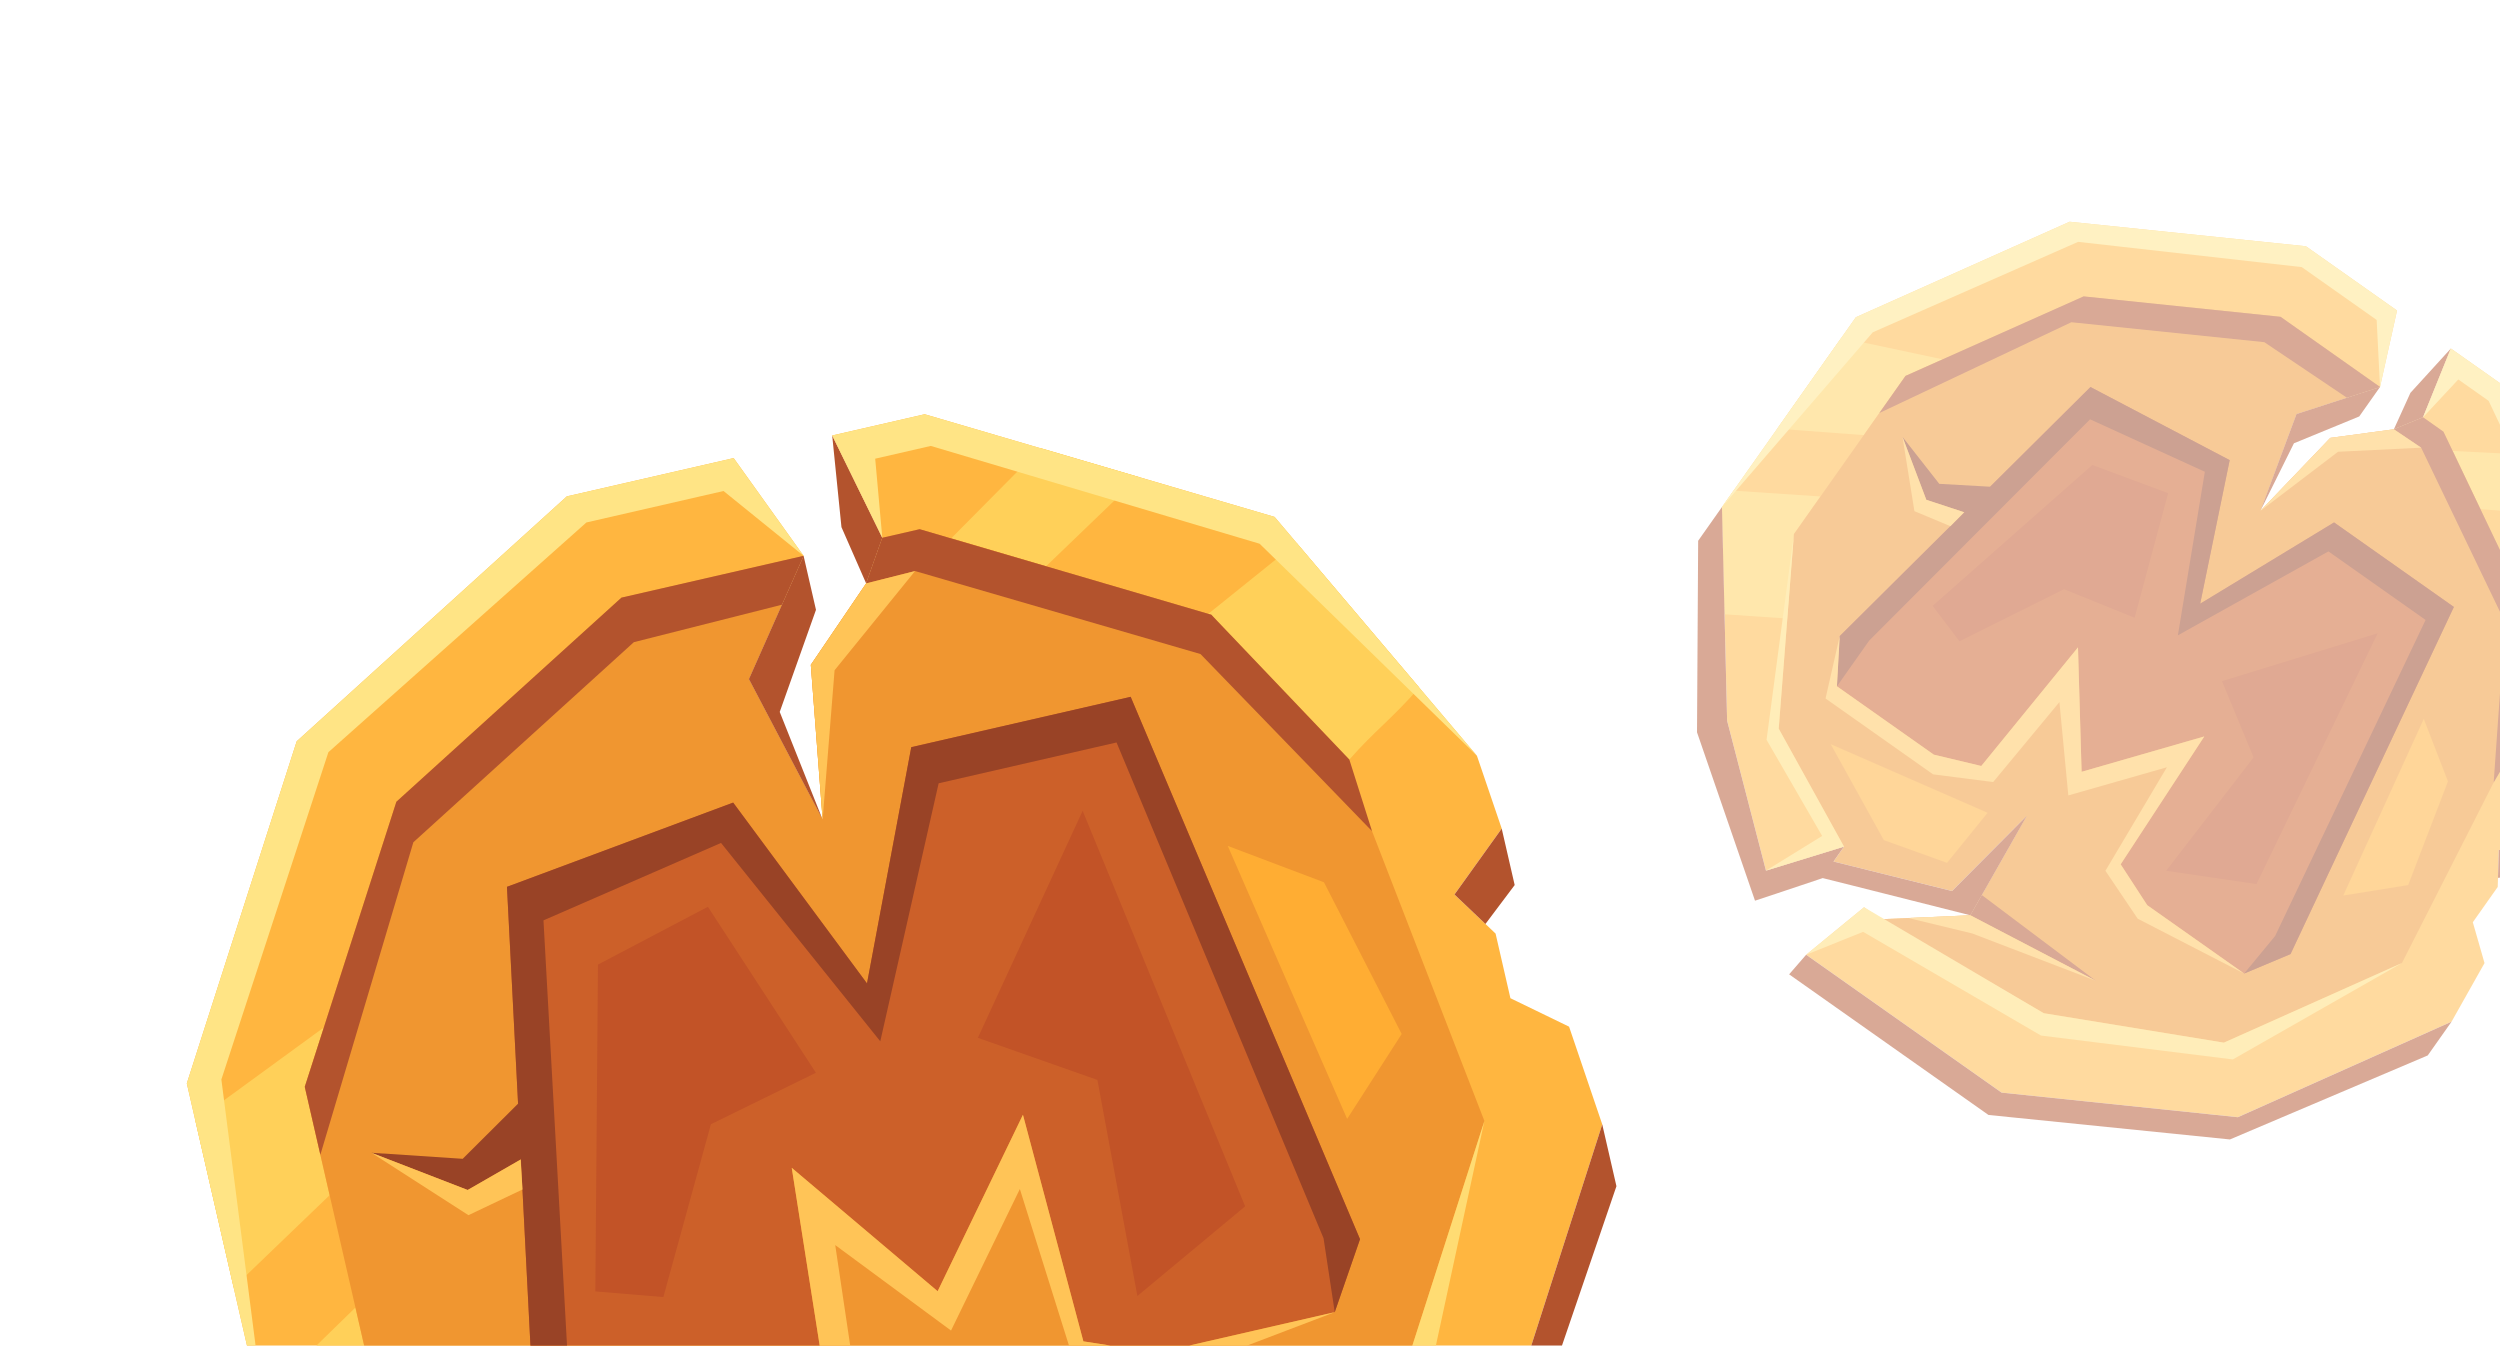 <svg width="301" height="162" viewBox="0 0 301 162" fill="none" xmlns="http://www.w3.org/2000/svg">
<g clip-path="url(#clip0_2866_163414)">
<g clip-path="url(#clip1_2866_163414)">
<path d="M192.912 135.378L179.695 176.566L147.168 206.043L104.084 215.93L104.476 206.886L104.689 202.105L108.425 201.247L118.922 188.461L112.177 168.34L111.733 187.236L93.875 197.383L87.551 211.084L62.108 197.92L47.168 185.161L32.092 172.283L22.491 130.445L35.722 89.254L68.247 59.762L88.331 55.153L96.753 66.922L94.14 72.808L90.165 81.762L99.044 98.682L97.622 80.05L104.284 70.241L106.231 64.747L100.197 52.43L111.33 49.875L125.302 53.977L137.121 57.434L153.459 62.236L156.103 65.358L170.865 82.784L177.823 90.996L180.806 99.761L175.118 107.7L180.068 112.404L181.854 120.185L188.916 123.611L192.912 135.378Z" fill="#FFB640"/>
<path d="M55.499 177.049L47.167 185.16L32.092 172.283L31.262 168.669L42.793 157.428L44.696 165.721L55.499 177.049Z" fill="#FFD059"/>
<path d="M170.88 82.781C167.431 86.702 165.53 87.962 162.46 91.452L145.83 74.019L145.48 73.905L156.102 65.357L170.88 82.781Z" fill="#FFD059"/>
<path d="M137.12 57.434L125.953 68.173L114.539 64.802L125.295 53.948L137.12 57.434Z" fill="#FFD059"/>
<path d="M38.987 123.71L36.695 130.855L39.688 143.9L28.128 155.013L23.532 134.983L38.987 123.71Z" fill="#FFD059"/>
<path d="M178.722 134.965L167.71 169.298L141.442 190.436L108.424 201.247L118.922 188.461L112.176 168.34L113.31 187.997L94.629 200.669L93.875 197.383L69.59 191.815L55.499 177.049L44.696 165.722L36.694 130.855L38.987 123.71L38.984 123.696L47.724 96.532L74.822 71.955L96.752 66.922L94.14 72.808L90.165 81.762L99.044 98.682L97.621 80.05L104.283 70.241L106.23 64.748L110.728 63.715L114.546 64.831L125.953 68.173L145.48 73.905L145.845 74.016L160.847 94.233L165.196 100.078L178.722 134.965Z" fill="#F09630"/>
<path d="M74.822 71.955L96.752 66.922L94.14 72.808L76.315 77.318L49.768 101.409L38.572 139.034L36.694 130.855L47.724 96.532L74.822 71.955Z" fill="#B3532D"/>
<path d="M162.461 91.452L165.196 100.079L144.541 78.748L110.173 68.755L104.284 70.241L106.231 64.748L110.728 63.715L145.845 74.016L162.461 91.452Z" fill="#B3532D"/>
<path d="M118.922 188.461L100.503 200.864L95.577 204.195L92.034 212.406L90.336 216.3L60.013 203.507L33.799 179.723L32.092 172.283L62.126 197.93L87.551 211.084L93.875 197.383L94.629 200.669L113.31 187.997L112.177 168.34L118.922 188.461Z" fill="#B3532D"/>
<path d="M136.13 83.897L109.717 89.958L104.387 118.405L88.272 96.632L61.038 106.775L64.379 172.001L70.947 178.58L92.305 173.679L99.718 168.549L95.326 140.611L112.891 155.463L123.16 134.223L130.437 161.499L139.344 162.885L160.703 157.983L163.745 149.199L136.13 83.897Z" fill="#CC6029"/>
<path d="M192.911 135.378L194.619 142.818L181.777 180.401L148.615 210.608L104.682 220.689L104.083 215.93L147.167 206.043L179.695 176.566L192.911 135.378Z" fill="#B3532D"/>
<path d="M100.197 52.431L101.311 63.466L104.284 70.241L106.231 64.748L100.197 52.431Z" fill="#B3532D"/>
<path d="M96.752 66.923L98.244 73.424L93.879 85.716L99.044 98.682L90.165 81.762L96.752 66.923Z" fill="#B3532D"/>
<path d="M163.745 149.199L136.13 83.897L109.717 89.958L104.387 118.405L88.272 96.632L61.038 106.775L64.379 172.001L70.947 178.58L68.629 168.48L65.434 110.812L86.811 101.489L105.987 125.376L113.013 94.308L134.431 89.393L159.355 149.083L160.703 157.983L163.745 149.199Z" fill="#994326"/>
<path d="M62.373 132.884L55.708 139.52L44.715 138.793L56.307 143.276L62.683 139.611L65.016 134.658L62.373 132.884Z" fill="#994326"/>
<path d="M64.381 172.001L70.949 178.58L92.307 173.679L99.719 168.549L95.328 140.61L112.893 155.463L123.162 134.223L130.439 161.499L139.346 162.884L160.705 157.983L140.028 165.858L129.453 164.391L122.791 143.158L114.504 160.199L100.561 149.907L103.391 168.889L94.923 176.208L71.221 181.648L64.381 172.001Z" fill="#FFC457"/>
<path d="M62.908 143.213L56.401 146.308L44.715 138.792L56.307 143.275L62.683 139.611L62.908 143.213Z" fill="#FFC457"/>
<path d="M99.044 98.682L97.621 80.051L104.283 70.241L110.172 68.755L100.483 80.697L99.044 98.682Z" fill="#FFC457"/>
<path d="M32.092 172.283L26.653 129.969L39.539 90.564L70.603 62.905L87.112 59.117L96.753 66.922L88.331 55.153L68.247 59.762L35.722 89.254L22.491 130.445L32.092 172.283Z" fill="#FFE485"/>
<path d="M153.459 62.235L111.331 49.875L100.197 52.43L106.231 64.747L105.373 55.226L112.067 53.69L151.656 65.465L177.824 90.996L153.459 62.235Z" fill="#FFE485"/>
<path d="M87.55 211.084L89.713 199.072L69.625 194.862L44.695 165.722L69.589 191.815L93.875 197.383L87.55 211.084Z" fill="#FFDC73"/>
<path d="M104.084 215.93L104.69 202.104L141.446 190.45L167.711 169.298L178.723 134.965L171.126 170.132L144.17 193.584L107.959 205.263L104.084 215.93Z" fill="#FFDC73"/>
<path d="M180.806 99.761L182.367 106.561L178.847 111.247L175.118 107.7L180.806 99.761Z" fill="#B3532D"/>
<path d="M147.822 101.849C148.36 103.118 162.196 134.715 162.196 134.715L168.763 124.492L159.406 106.229L147.822 101.849Z" fill="#FFAD33"/>
<path d="M130.352 97.622L149.916 145.244L136.941 156.039L132.128 130.024L117.734 124.956L130.352 97.622Z" fill="#C25327"/>
<path d="M71.993 116.136L85.23 109.175L98.236 129.161L85.594 135.357L79.868 156.168L71.678 155.487L71.993 116.136Z" fill="#C25327"/>
</g>
</g>
<g opacity="0.5" clip-path="url(#clip2_2866_163414)">
<g clip-path="url(#clip3_2866_163414)">
<path d="M295.167 123.01L269.438 134.512L240.992 131.552L217.459 114.951L222.017 111.208L224.429 109.232L226.47 110.672L237.238 110.203L244.065 98.18L234.706 106.182L222.017 101.933L212.62 104.823L207.941 86.756L207.633 73.959L207.324 61.045L223.444 38.193L249.18 26.697L277.632 29.649L288.602 37.388L286.556 46.591L282.564 47.884L276.492 49.849L272.146 61.515L280.565 52.722L288.221 51.688L291.733 50.243L295.084 41.959L301.165 46.249L305.252 54.811L308.715 62.048L313.491 72.061L313.126 74.702L311.092 89.442L310.135 96.389L307.18 101.648L300.855 102.341L300.726 106.788L297.728 111.039L299.137 115.955L295.167 123.01Z" fill="#FFB640"/>
<path d="M215.191 74.473L207.632 73.959L207.323 61.045L208.715 59.072L219.183 59.776L215.987 64.306L215.191 74.473Z" fill="#FFD059"/>
<path d="M311.1 89.448C307.697 89.481 306.26 89.106 303.232 89.135L304.456 73.486L304.359 73.266L313.125 74.702L311.1 89.448Z" fill="#FFD059"/>
<path d="M308.714 62.048L298.648 61.301L295.319 54.298L305.262 54.795L308.714 62.048Z" fill="#FFD059"/>
<path d="M233.886 43.266L229.422 45.261L224.396 52.387L213.978 51.612L221.695 40.672L233.886 43.266Z" fill="#FFD059"/>
<path d="M289.197 115.947L267.752 125.537L246.074 121.987L226.47 110.671L237.238 110.203L244.065 98.18L235.023 107.279L220.751 103.728L222.017 101.933L214.157 87.73L215.192 74.473L215.988 64.306L229.423 45.261L233.886 43.266L233.891 43.258L250.87 35.685L274.577 38.142L286.556 46.591L282.565 47.884L276.492 49.849L272.146 61.515L280.565 52.722L288.221 51.688L291.733 50.243L294.19 51.976L295.309 54.313L298.649 61.301L304.361 73.266L304.465 73.491L301.182 89.561L300.238 94.213L289.197 115.947Z" fill="#F09630"/>
<path d="M274.577 38.142L286.556 46.591L282.565 47.884L272.625 41.198L249.393 38.797L226.271 49.729L229.423 45.261L250.87 35.685L274.577 38.142Z" fill="#B3532D"/>
<path d="M303.233 89.135L300.237 94.213L301.602 74.917L291.503 53.898L288.221 51.688L291.733 50.243L294.189 51.976L304.465 73.492L303.233 89.135Z" fill="#B3532D"/>
<path d="M237.239 110.203L223.211 106.662L219.453 105.722L213.929 107.573L211.302 108.443L204.32 88.17L204.458 65.109L207.324 61.045L207.944 86.769L212.621 104.824L222.017 101.933L220.751 103.728L235.023 107.279L244.066 98.181L237.239 110.203Z" fill="#B3532D"/>
<path d="M295.447 73.076L281.02 62.899L264.902 72.685L268.456 55.398L251.692 46.598L221.503 76.586L221.167 82.633L232.834 90.863L238.546 92.227L250.189 77.947L250.623 92.927L265.393 88.671L255.326 104.064L258.528 108.987L270.194 117.217L275.779 114.872L295.447 73.076Z" fill="#CC6029"/>
<path d="M295.167 123.01L292.3 127.074L268.484 137.19L239.408 134.24L215.411 117.312L217.459 114.952L240.992 131.552L269.438 134.512L295.167 123.01Z" fill="#B3532D"/>
<path d="M295.084 41.96L290.215 47.299L288.221 51.688L291.733 50.244L295.084 41.96Z" fill="#B3532D"/>
<path d="M286.556 46.591L284.051 50.142L276.19 53.371L272.146 61.515L276.493 49.849L286.556 46.591Z" fill="#B3532D"/>
<path d="M275.779 114.872L295.447 73.076L281.02 62.899L264.902 72.685L268.456 55.398L251.692 46.598L221.503 76.586L221.167 82.633L225.059 77.116L251.645 50.486L265.464 56.802L262.216 76.493L280.343 66.39L292.042 74.642L273.925 112.692L270.194 117.217L275.779 114.872Z" fill="#994326"/>
<path d="M239.606 58.6L233.488 58.253L229.061 52.604L231.927 60.177L236.478 61.676L239.895 60.654L239.606 58.6Z" fill="#994326"/>
<path d="M221.502 76.586L221.167 82.633L232.833 90.863L238.546 92.227L250.189 77.947L250.623 92.927L265.392 88.671L255.325 104.064L258.527 108.987L270.194 117.217L257.381 110.611L253.493 104.843L260.897 92.377L249.026 95.768L247.955 84.528L239.977 94.156L232.744 93.232L219.797 84.099L221.502 76.586Z" fill="#FFC457"/>
<path d="M234.828 63.352L230.497 61.542L229.061 52.604L231.927 60.177L236.478 61.676L234.828 63.352Z" fill="#FFC457"/>
<path d="M272.146 61.516L280.566 52.723L288.222 51.688L291.504 53.899L281.497 54.392L272.146 61.516Z" fill="#FFC457"/>
<path d="M207.324 61.045L225.485 40.005L250.205 29.118L277.132 32.159L286.15 38.52L286.556 46.591L288.602 37.388L277.632 29.649L249.18 26.697L223.444 38.193L207.324 61.045Z" fill="#FFE485"/>
<path d="M313.491 72.061L301.165 46.249L295.084 41.959L291.733 50.243L295.979 45.686L299.635 48.265L311.14 72.591L310.135 96.389L313.491 72.061Z" fill="#FFE485"/>
<path d="M212.62 104.823L219.388 100.649L212.694 89.073L215.988 64.306L214.156 87.73L222.017 101.933L212.62 104.823Z" fill="#FFDC73"/>
<path d="M217.46 114.951L224.43 109.232L246.069 121.995L267.753 125.537L289.197 115.947L268.833 127.556L245.734 124.679L224.32 112.192L217.46 114.951Z" fill="#FFDC73"/>
<path d="M307.18 101.648L304.56 105.362L300.756 105.692L300.855 102.341L307.18 101.648Z" fill="#B3532D"/>
<path d="M238.619 107.769L252.353 118.096L237.237 110.203L238.619 107.769Z" fill="#B3532D"/>
<path d="M229.739 110.522L237.469 112.391L252.354 118.096L237.238 110.203L229.739 110.522Z" fill="#FFC457"/>
<path d="M220.415 89.596L226.813 101.149L234.421 103.886L239.306 97.86L220.415 89.596Z" fill="#FFAD33"/>
<path d="M291.822 86.555C291.441 87.368 282.13 107.821 282.13 107.821L289.945 106.561L294.735 94.079L291.822 86.555Z" fill="#FFAD33"/>
<path d="M286.275 76.242L271.681 106.444L260.802 104.844L271.329 91.195L267.527 82.009L286.275 76.242Z" fill="#C25327"/>
<path d="M251.913 55.983L261.047 59.377L257.008 74.379L248.504 70.941L235.918 77.214L232.687 72.944L251.913 55.983Z" fill="#C25327"/>
</g>
</g>
<defs>
<clipPath id="clip0_2866_163414">
<rect width="180" height="180" fill="white" transform="translate(0.383 67.641) rotate(-12.925)"/>
</clipPath>
<clipPath id="clip1_2866_163414">
<rect width="165" height="165" fill="white" transform="translate(9.371 73.273) rotate(-12.925)"/>
</clipPath>
<clipPath id="clip2_2866_163414">
<rect width="117.272" height="117.272" fill="white" transform="translate(244.297 0.154) rotate(35.199)"/>
</clipPath>
<clipPath id="clip3_2866_163414">
<rect width="107.499" height="107.499" fill="white" transform="translate(245.473 6.964) rotate(35.199)"/>
</clipPath>
</defs>
</svg>

